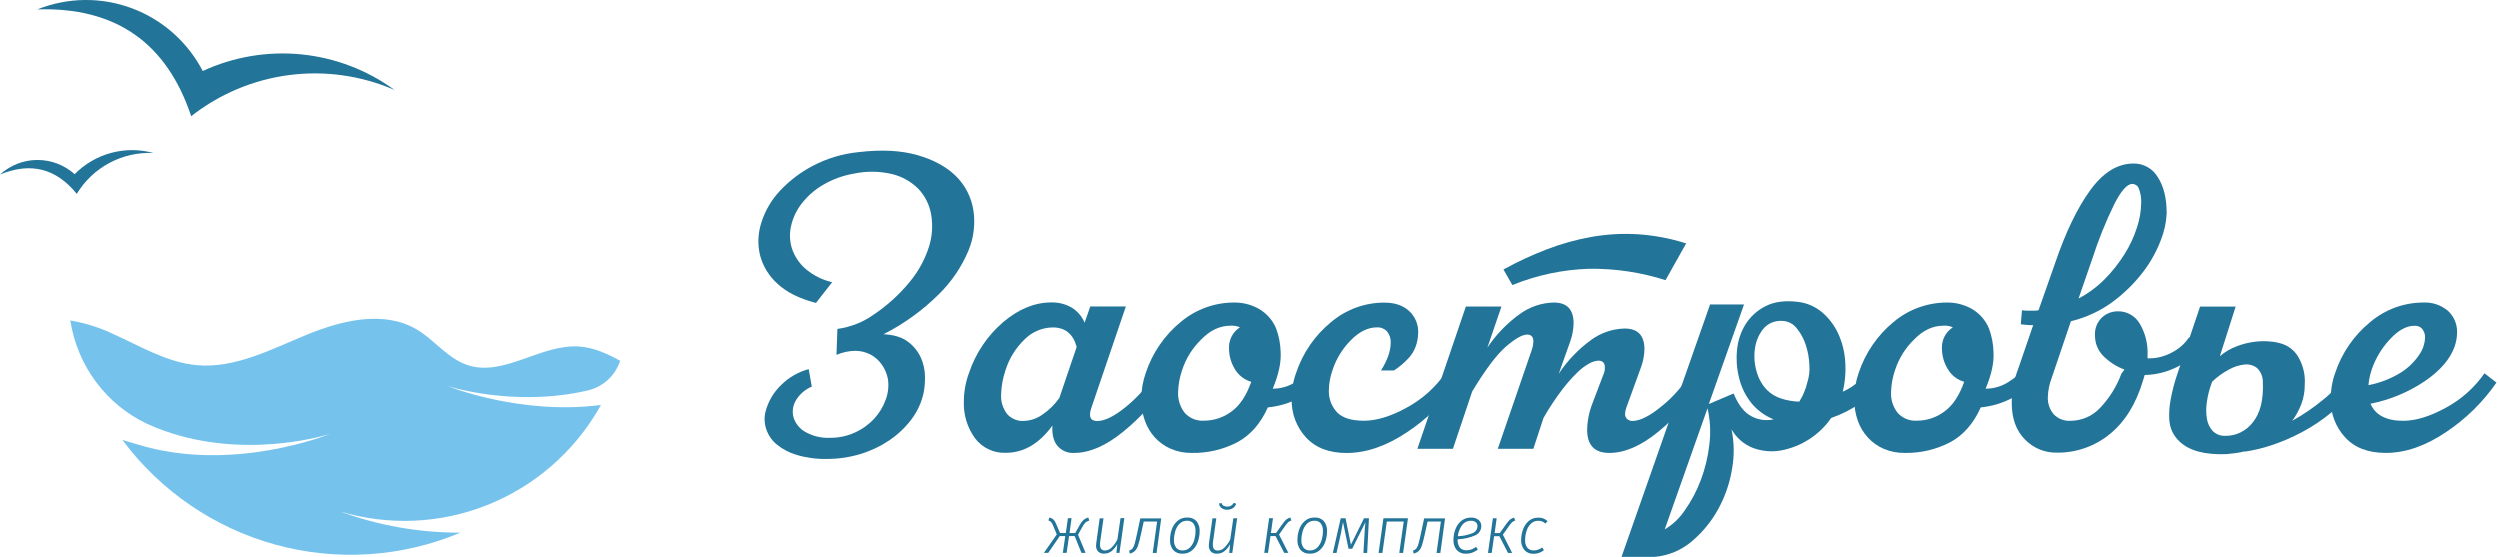 <?xml version="1.0" encoding="UTF-8"?> <svg xmlns="http://www.w3.org/2000/svg" width="211" height="47" viewBox="0 0 211 47" fill="none"><path d="M28.693 43.163C32.781 44.392 37.161 44.202 41.129 42.623C45.096 41.044 48.42 38.167 50.565 34.458L50.719 34.179C43.898 35.068 37.765 32.577 37.765 32.577C37.765 32.577 43.364 34.418 49.641 32.946C50.263 32.796 50.836 32.49 51.308 32.056C51.78 31.622 52.134 31.075 52.338 30.465V30.447C51.242 29.845 50.109 29.329 48.875 29.245C45.637 29.027 42.486 31.854 39.415 30.797C37.781 30.237 36.682 28.709 35.2 27.822C32.417 26.16 28.847 27.033 25.855 28.264C22.863 29.495 19.814 31.118 16.592 30.818C14.084 30.584 11.848 29.219 9.551 28.188C8.402 27.643 7.184 27.259 5.932 27.047C5.981 27.31 6.034 27.586 6.091 27.854C6.501 29.68 7.346 31.379 8.553 32.804C9.76 34.23 11.294 35.339 13.022 36.036L13.074 36.057C20.426 39.055 27.871 36.614 27.871 36.614C27.871 36.614 19.639 39.981 11.638 37.517C11.188 37.38 10.752 37.252 10.331 37.133C13.542 41.444 18.093 44.555 23.261 45.972C28.43 47.389 33.92 47.031 38.864 44.954C35.395 44.967 31.951 44.36 28.693 43.163Z" fill="#75C3ED"></path><path fill-rule="evenodd" clip-rule="evenodd" d="M33.298 7.593C30.984 5.906 28.265 4.87 25.421 4.589C22.576 4.308 19.709 4.793 17.112 5.994C15.838 3.544 13.705 1.656 11.127 0.696C8.549 -0.265 5.708 -0.23 3.154 0.794C9.734 0.584 14.062 3.588 16.137 9.807C18.536 7.923 21.396 6.724 24.416 6.334C27.435 5.944 30.503 6.379 33.298 7.593Z" fill="#227499"></path><path fill-rule="evenodd" clip-rule="evenodd" d="M12.956 12.915C11.789 12.593 10.557 12.589 9.388 12.902C8.218 13.216 7.153 13.837 6.3 14.701C5.432 13.923 4.308 13.495 3.144 13.501C1.981 13.507 0.861 13.946 0 14.733C2.579 13.662 4.738 14.205 6.478 16.363C7.15 15.256 8.106 14.352 9.246 13.745C10.386 13.138 11.668 12.852 12.956 12.915Z" fill="#227499"></path><path d="M91.939 43.926C91.857 43.955 91.779 43.991 91.704 44.034C91.638 44.076 91.581 44.129 91.534 44.191C91.46 44.288 91.394 44.39 91.337 44.496L90.987 45.133L91.622 46.661H91.275L90.702 45.246H90.228L90.022 46.661H89.705L89.907 45.246H89.444L88.471 46.661H88.107L89.193 45.104L88.861 44.315C88.823 44.22 88.771 44.131 88.706 44.052C88.641 43.993 88.564 43.947 88.481 43.918L88.581 43.673C88.702 43.706 88.815 43.767 88.91 43.85C88.997 43.942 89.066 44.048 89.114 44.165L89.465 44.983H89.956L90.134 43.734H90.44L90.268 44.983H90.751L91.141 44.294C91.219 44.138 91.325 43.997 91.452 43.879C91.57 43.786 91.704 43.716 91.847 43.673L91.939 43.926Z" fill="#227499"></path><path d="M92.687 46.555C92.623 46.484 92.575 46.401 92.544 46.311C92.513 46.22 92.5 46.125 92.507 46.029C92.507 45.962 92.513 45.895 92.525 45.83L92.813 43.746H93.137L92.844 45.811C92.839 45.871 92.839 45.93 92.844 45.99C92.844 46.306 92.983 46.461 93.265 46.461C93.373 46.457 93.479 46.432 93.577 46.387C93.674 46.342 93.762 46.278 93.835 46.198C94.031 46.002 94.192 45.775 94.311 45.524L94.573 43.733H94.894L94.484 46.661H94.222L94.301 45.916C94.186 46.143 94.026 46.344 93.83 46.505C93.658 46.647 93.442 46.723 93.221 46.721C93.125 46.733 93.028 46.724 92.936 46.696C92.844 46.667 92.759 46.619 92.687 46.555Z" fill="#227499"></path><path d="M97.614 46.669H97.29L97.661 44.015H96.532L96.314 45.006C96.213 45.48 96.126 45.822 96.053 46.029C96.003 46.203 95.913 46.362 95.791 46.495C95.667 46.608 95.516 46.687 95.352 46.724L95.308 46.461C95.417 46.434 95.516 46.373 95.59 46.287C95.671 46.17 95.729 46.039 95.763 45.901C95.815 45.722 95.888 45.419 95.98 44.988L96.241 43.752H98.007L97.614 46.669Z" fill="#227499"></path><path d="M99.013 46.416C98.822 46.167 98.728 45.856 98.751 45.543C98.752 45.255 98.801 44.968 98.895 44.696C98.987 44.418 99.149 44.17 99.366 43.975C99.597 43.773 99.897 43.668 100.203 43.681C100.348 43.671 100.494 43.694 100.629 43.747C100.765 43.8 100.887 43.883 100.988 43.989C101.178 44.236 101.271 44.545 101.249 44.856C101.247 45.144 101.2 45.429 101.108 45.701C101.018 45.981 100.856 46.233 100.637 46.429C100.406 46.633 100.105 46.741 99.798 46.729C99.652 46.739 99.506 46.717 99.37 46.662C99.234 46.608 99.112 46.524 99.013 46.416ZM100.444 46.198C100.611 46.021 100.733 45.805 100.797 45.569C100.865 45.33 100.901 45.082 100.901 44.833C100.918 44.598 100.854 44.365 100.718 44.173C100.653 44.098 100.573 44.039 100.482 44.001C100.392 43.962 100.293 43.944 100.195 43.949C100.074 43.945 99.954 43.966 99.842 44.011C99.73 44.057 99.628 44.125 99.544 44.212C99.374 44.39 99.252 44.608 99.188 44.846C99.119 45.083 99.083 45.328 99.081 45.575C99.065 45.81 99.133 46.044 99.272 46.235C99.339 46.311 99.422 46.37 99.516 46.409C99.609 46.448 99.71 46.465 99.811 46.458C99.928 46.461 100.045 46.439 100.154 46.394C100.263 46.349 100.361 46.282 100.444 46.198Z" fill="#227499"></path><path d="M102.207 46.556C102.143 46.484 102.094 46.401 102.063 46.311C102.032 46.221 102.02 46.125 102.026 46.029C102.026 45.962 102.032 45.896 102.042 45.83L102.332 43.747H102.654L102.366 45.816C102.361 45.876 102.361 45.936 102.366 45.995C102.366 46.311 102.505 46.466 102.787 46.466C102.895 46.463 103.001 46.438 103.099 46.393C103.197 46.347 103.285 46.283 103.357 46.203C103.553 46.008 103.714 45.78 103.833 45.53L104.095 43.739H104.416L104.006 46.666H103.744L103.823 45.922C103.708 46.149 103.548 46.349 103.352 46.511C103.18 46.652 102.965 46.728 102.743 46.726C102.646 46.738 102.549 46.729 102.456 46.699C102.364 46.67 102.279 46.621 102.207 46.556ZM103.088 42.873C103.03 42.827 102.982 42.769 102.947 42.703C102.913 42.637 102.893 42.564 102.889 42.489L103.111 42.461C103.119 42.505 103.136 42.548 103.161 42.586C103.185 42.624 103.218 42.657 103.255 42.681C103.349 42.733 103.455 42.758 103.561 42.752C103.674 42.766 103.789 42.743 103.889 42.688C103.988 42.633 104.069 42.548 104.118 42.445L104.33 42.511C104.289 42.666 104.191 42.801 104.056 42.887C103.905 42.979 103.732 43.025 103.556 43.021C103.388 43.028 103.222 42.976 103.088 42.873Z" fill="#227499"></path><path d="M108.99 43.926C108.886 43.961 108.79 44.016 108.707 44.089C108.602 44.204 108.505 44.328 108.417 44.457L107.952 45.117L108.736 46.661H108.386L107.656 45.246H107.227L107.021 46.661H106.704L107.115 43.734H107.439L107.266 44.983H107.701L108.224 44.249C108.316 44.109 108.424 43.979 108.545 43.863C108.651 43.778 108.772 43.713 108.901 43.673L108.99 43.926Z" fill="#227499"></path><path d="M109.767 46.416C109.576 46.168 109.482 45.857 109.505 45.543C109.506 45.255 109.555 44.968 109.649 44.696C109.74 44.419 109.903 44.17 110.12 43.976C110.351 43.774 110.651 43.668 110.957 43.681C111.102 43.671 111.248 43.694 111.383 43.747C111.519 43.8 111.641 43.883 111.741 43.989C111.932 44.236 112.025 44.545 112.003 44.857C112.001 45.144 111.954 45.429 111.862 45.701C111.772 45.981 111.61 46.233 111.391 46.429C111.16 46.634 110.859 46.742 110.552 46.729C110.406 46.739 110.26 46.717 110.124 46.662C109.988 46.608 109.866 46.524 109.767 46.416ZM111.198 46.198C111.365 46.021 111.487 45.805 111.551 45.569C111.619 45.33 111.655 45.082 111.655 44.833C111.672 44.598 111.608 44.365 111.472 44.173C111.407 44.098 111.327 44.039 111.236 44.001C111.146 43.962 111.047 43.944 110.949 43.949C110.828 43.945 110.708 43.966 110.596 44.011C110.484 44.057 110.382 44.125 110.298 44.212C110.128 44.39 110.006 44.608 109.942 44.846C109.874 45.083 109.839 45.328 109.838 45.575C109.821 45.81 109.888 46.044 110.026 46.235C110.093 46.311 110.176 46.37 110.27 46.409C110.363 46.448 110.464 46.465 110.565 46.458C110.682 46.461 110.799 46.439 110.908 46.394C111.017 46.349 111.115 46.283 111.198 46.198Z" fill="#227499"></path><path d="M115.39 46.668H115.073L115.173 44.956C115.173 44.714 115.209 44.43 115.246 44.067L114.127 46.311H113.816L113.347 44.059C113.295 44.38 113.24 44.685 113.183 44.972L112.803 46.668H112.492L113.159 43.741H113.564L114.017 45.974L115.123 43.741H115.539L115.39 46.668Z" fill="#227499"></path><path d="M118.1 46.668L118.474 44.015H117.048L116.674 46.668H116.353L116.763 43.741H118.834L118.421 46.668H118.1Z" fill="#227499"></path><path d="M121.565 46.669H121.243L121.612 44.015H120.488L120.271 45.006C120.166 45.48 120.08 45.822 120.009 46.029C119.959 46.203 119.869 46.362 119.748 46.495C119.623 46.608 119.472 46.687 119.308 46.724L119.264 46.461C119.373 46.434 119.472 46.373 119.546 46.287C119.628 46.171 119.686 46.039 119.719 45.901C119.771 45.722 119.844 45.419 119.936 44.988L120.197 43.752H121.963L121.565 46.669Z" fill="#227499"></path><path d="M124.51 45.183C124.039 45.385 123.536 45.498 123.024 45.517V45.548C123.005 45.791 123.075 46.033 123.221 46.227C123.29 46.3 123.375 46.358 123.469 46.395C123.563 46.433 123.664 46.45 123.765 46.445C123.907 46.447 124.049 46.423 124.183 46.374C124.326 46.319 124.462 46.244 124.586 46.153L124.732 46.382C124.587 46.493 124.427 46.581 124.256 46.645C124.088 46.705 123.911 46.734 123.733 46.732C123.588 46.741 123.443 46.718 123.307 46.665C123.172 46.612 123.049 46.53 122.949 46.424C122.751 46.181 122.652 45.872 122.671 45.559C122.671 45.261 122.725 44.965 122.831 44.686C122.929 44.407 123.1 44.159 123.325 43.968C123.559 43.775 123.855 43.675 124.157 43.684C124.385 43.67 124.61 43.74 124.79 43.881C124.864 43.943 124.923 44.02 124.963 44.108C125.003 44.196 125.022 44.292 125.02 44.389C125.023 44.557 124.976 44.722 124.885 44.864C124.795 45.005 124.664 45.117 124.51 45.183ZM123.388 44.336C123.195 44.608 123.075 44.926 123.04 45.259C123.468 45.245 123.89 45.157 124.288 44.996C124.408 44.95 124.511 44.869 124.585 44.763C124.658 44.657 124.698 44.531 124.698 44.402C124.699 44.342 124.688 44.283 124.665 44.228C124.642 44.174 124.608 44.124 124.565 44.084C124.455 43.99 124.313 43.944 124.17 43.955C124.018 43.948 123.868 43.98 123.731 44.046C123.595 44.113 123.477 44.212 123.388 44.336Z" fill="#227499"></path><path d="M127.888 43.926C127.784 43.961 127.687 44.017 127.603 44.089C127.498 44.204 127.402 44.327 127.316 44.457L126.842 45.125L127.627 46.669H127.276L126.549 45.254H126.102L125.898 46.669H125.587L126 43.742H126.319L126.147 44.991H126.581L127.104 44.257C127.198 44.118 127.306 43.988 127.425 43.87C127.531 43.786 127.652 43.722 127.781 43.681L127.888 43.926Z" fill="#227499"></path><path d="M130.616 43.984L130.433 44.189C130.353 44.111 130.258 44.05 130.153 44.009C130.049 43.969 129.938 43.951 129.826 43.955C129.708 43.952 129.59 43.974 129.481 44.019C129.371 44.064 129.273 44.132 129.191 44.218C129.022 44.392 128.899 44.606 128.832 44.841C128.758 45.079 128.72 45.328 128.72 45.577C128.702 45.813 128.77 46.048 128.911 46.237C128.979 46.311 129.063 46.369 129.156 46.407C129.249 46.445 129.349 46.461 129.45 46.456C129.575 46.457 129.7 46.436 129.818 46.393C129.942 46.347 130.059 46.285 130.166 46.209L130.305 46.437C130.056 46.635 129.748 46.741 129.431 46.74C129.289 46.748 129.146 46.724 129.014 46.67C128.881 46.617 128.762 46.534 128.665 46.429C128.466 46.185 128.366 45.874 128.385 45.559C128.386 45.267 128.438 44.978 128.537 44.704C128.631 44.426 128.795 44.177 129.013 43.981C129.24 43.785 129.532 43.681 129.831 43.692C129.975 43.683 130.119 43.705 130.254 43.755C130.389 43.806 130.512 43.883 130.616 43.984Z" fill="#227499"></path><path d="M70.676 27.762C71.249 27.682 71.81 27.533 72.347 27.317C72.816 27.128 73.263 26.887 73.678 26.596C74.854 25.816 75.906 24.862 76.801 23.767C77.516 22.901 78.06 21.905 78.404 20.834C78.682 19.953 78.745 19.018 78.59 18.107C78.453 17.296 78.079 16.543 77.517 15.945C76.906 15.332 76.139 14.899 75.3 14.693C74.229 14.44 73.116 14.428 72.041 14.659C71.133 14.816 70.26 15.136 69.465 15.603C68.776 16.004 68.168 16.534 67.676 17.163C67.239 17.717 66.93 18.362 66.771 19.051C66.621 19.686 66.645 20.349 66.839 20.971C67.058 21.628 67.446 22.214 67.964 22.67C68.617 23.232 69.396 23.627 70.234 23.819L68.868 25.568C67.46 25.203 66.374 24.66 65.61 23.938C64.898 23.299 64.388 22.464 64.145 21.536C63.929 20.623 63.97 19.667 64.263 18.775C64.577 17.783 65.108 16.875 65.817 16.116C66.622 15.254 67.567 14.535 68.612 13.991C69.804 13.365 71.105 12.975 72.444 12.842C74.362 12.612 76.01 12.692 77.389 13.081C78.768 13.47 79.86 14.059 80.664 14.848C81.446 15.614 81.966 16.611 82.147 17.694C82.335 18.871 82.19 20.078 81.728 21.176C81.147 22.546 80.302 23.788 79.243 24.829C77.87 26.194 76.293 27.334 74.57 28.209C75.456 28.256 76.143 28.467 76.633 28.843C77.094 29.185 77.463 29.637 77.708 30.157C77.934 30.653 78.056 31.19 78.067 31.735C78.083 32.219 78.043 32.702 77.949 33.177C77.767 33.994 77.41 34.761 76.903 35.425C76.382 36.106 75.754 36.697 75.043 37.174C74.291 37.677 73.469 38.064 72.603 38.324C71.691 38.599 70.742 38.737 69.789 38.734C68.924 38.753 68.061 38.638 67.231 38.392C66.615 38.211 66.04 37.908 65.542 37.5C65.142 37.165 64.842 36.725 64.674 36.23C64.514 35.754 64.49 35.243 64.606 34.755C64.825 33.906 65.273 33.134 65.9 32.524C66.55 31.866 67.363 31.393 68.254 31.154L68.516 32.63C67.943 32.869 67.463 33.29 67.15 33.829C67.029 34.043 66.951 34.279 66.922 34.523C66.893 34.767 66.913 35.015 66.98 35.252C67.148 35.763 67.501 36.192 67.969 36.454C68.606 36.815 69.331 36.987 70.061 36.951C70.797 36.958 71.525 36.8 72.193 36.488C72.805 36.206 73.356 35.804 73.811 35.304C74.235 34.837 74.561 34.289 74.769 33.692C74.967 33.144 75.026 32.554 74.939 31.977C74.853 31.539 74.674 31.123 74.416 30.76C74.168 30.407 73.841 30.118 73.461 29.918C73.057 29.709 72.608 29.604 72.153 29.61C71.618 29.62 71.09 29.736 70.6 29.952L70.676 27.762Z" fill="#227499"></path><path d="M98.579 32.291C97.532 33.848 96.262 35.241 94.81 36.425C93.344 37.624 91.962 38.225 90.665 38.226C90.395 38.244 90.125 38.198 89.877 38.092C89.628 37.985 89.408 37.822 89.234 37.614C88.915 37.214 88.778 36.648 88.824 35.917C87.71 37.448 86.402 38.214 84.901 38.216C84.398 38.239 83.897 38.139 83.441 37.923C82.985 37.708 82.589 37.384 82.285 36.98C81.638 36.085 81.308 34.998 81.349 33.892C81.35 33.06 81.5 32.236 81.791 31.457C82.35 29.799 83.344 28.323 84.668 27.186C85.976 26.079 87.335 25.525 88.745 25.524C89.336 25.512 89.92 25.66 90.435 25.952C90.932 26.25 91.32 26.701 91.541 27.238L92.019 25.866H95.022L92.098 34.458C92.036 34.626 92.002 34.804 91.996 34.984C91.996 35.352 92.2 35.533 92.611 35.533C93.245 35.533 94.052 35.133 95.032 34.334C96.011 33.531 96.862 32.582 97.556 31.52L98.579 32.291ZM89.404 33.605L90.871 29.282C90.577 28.186 89.906 27.637 88.858 27.636C88.409 27.639 87.966 27.733 87.553 27.91C87.141 28.086 86.767 28.344 86.454 28.666C85.72 29.377 85.174 30.261 84.867 31.238C84.64 31.901 84.514 32.595 84.493 33.295C84.461 33.88 84.636 34.458 84.987 34.926C85.161 35.128 85.379 35.288 85.625 35.392C85.87 35.496 86.136 35.542 86.402 35.525C86.965 35.509 87.511 35.326 87.971 34.999C88.529 34.622 89.015 34.146 89.404 33.595V33.605Z" fill="#227499"></path><path d="M107.006 34.384C106.392 35.755 105.528 36.738 104.414 37.332C103.233 37.943 101.92 38.251 100.593 38.227C99.984 38.237 99.381 38.119 98.82 37.882C98.308 37.661 97.848 37.334 97.47 36.922C97.092 36.504 96.802 36.014 96.618 35.481C96.42 34.908 96.322 34.304 96.327 33.698C96.324 32.938 96.452 32.184 96.704 31.468C97.262 29.789 98.281 28.302 99.644 27.181C100.906 26.119 102.499 25.536 104.145 25.534C104.891 25.521 105.627 25.71 106.276 26.081C106.907 26.454 107.403 27.018 107.693 27.694C107.936 28.335 108.068 29.014 108.086 29.7C108.142 30.577 107.919 31.612 107.419 32.806C108.102 32.806 108.77 32.61 109.346 32.241C109.91 31.901 110.403 31.454 110.798 30.926L111.82 31.715C111.279 32.488 110.562 33.119 109.728 33.556C108.885 34.013 107.959 34.295 107.006 34.384ZM105.606 32.222C105.014 32.057 104.511 31.663 104.207 31.126C103.901 30.619 103.737 30.038 103.731 29.445C103.708 29.087 103.781 28.728 103.943 28.408C104.105 28.087 104.35 27.817 104.652 27.625C104.405 27.518 104.136 27.471 103.867 27.488C102.957 27.488 102.127 27.878 101.378 28.656C100.643 29.37 100.093 30.253 99.774 31.228C99.567 31.821 99.452 32.442 99.432 33.069C99.396 33.713 99.597 34.348 99.997 34.852C100.201 35.076 100.452 35.251 100.732 35.364C101.013 35.476 101.314 35.525 101.616 35.505C102.451 35.506 103.265 35.236 103.935 34.734C104.639 34.229 105.198 33.388 105.606 32.222Z" fill="#227499"></path><path d="M119.695 28.072C119.69 28.469 119.62 28.863 119.488 29.237C119.346 29.632 119.119 29.991 118.824 30.289C118.473 30.662 118.078 30.991 117.647 31.268H116.557C117.101 30.397 117.375 29.621 117.375 28.935C117.397 28.587 117.287 28.244 117.067 27.975C116.958 27.858 116.825 27.767 116.678 27.708C116.531 27.648 116.372 27.622 116.214 27.63C115.443 27.63 114.699 28.002 113.98 28.745C113.291 29.446 112.771 30.297 112.464 31.233C112.269 31.785 112.165 32.364 112.155 32.948C112.131 33.629 112.377 34.291 112.838 34.789C113.293 35.271 114.055 35.511 115.123 35.51C116.192 35.508 117.396 35.138 118.735 34.4C120.025 33.703 121.135 32.713 121.975 31.507L122.998 32.296C121.869 33.958 120.426 35.38 118.751 36.48C117.007 37.648 115.307 38.232 113.651 38.232C112.174 38.232 111.031 37.794 110.222 36.917C109.414 36.034 108.982 34.868 109.017 33.669C109.008 32.92 109.135 32.175 109.393 31.473C109.952 29.791 110.975 28.304 112.343 27.186C113.599 26.123 115.187 25.54 116.829 25.54C117.715 25.54 118.416 25.774 118.921 26.242C119.174 26.472 119.375 26.755 119.508 27.071C119.642 27.387 119.706 27.729 119.695 28.072Z" fill="#227499"></path><path d="M143.743 32.291C143.218 33.07 142.637 33.809 142.004 34.502C141.369 35.198 140.684 35.846 139.956 36.441C138.502 37.631 137.126 38.227 135.829 38.227C134.579 38.227 133.954 37.574 133.954 36.27C133.973 35.481 134.135 34.702 134.43 33.971L135.316 31.639C135.409 31.447 135.456 31.236 135.452 31.023C135.452 30.634 135.272 30.439 134.908 30.439C134.644 30.456 134.388 30.532 134.158 30.663C133.773 30.874 133.421 31.14 133.111 31.452C132.638 31.914 132.201 32.413 131.804 32.943C131.243 33.686 130.73 34.466 130.269 35.276L129.416 37.877H126.414L129.314 29.44C129.377 29.24 129.412 29.032 129.416 28.822C129.416 28.433 129.246 28.238 128.893 28.238C128.485 28.238 127.889 28.576 127.104 29.25C126.32 29.925 125.369 31.189 124.253 33.04L122.627 37.877H119.627L123.72 25.871H126.722L125.535 29.34C126.268 28.24 127.192 27.281 128.263 26.51C129.101 25.898 130.104 25.558 131.14 25.534C132.254 25.534 132.811 26.117 132.811 27.283C132.801 27.786 132.713 28.284 132.549 28.759L131.561 31.536C132.291 30.44 133.208 29.482 134.27 28.706C135.098 28.093 136.093 27.751 137.121 27.728C138.235 27.728 138.792 28.312 138.792 29.479C138.78 29.982 138.687 30.479 138.517 30.952L137.257 34.418C137.195 34.587 137.161 34.765 137.155 34.944C137.151 35.025 137.165 35.106 137.198 35.181C137.23 35.255 137.279 35.321 137.34 35.373C137.459 35.475 137.611 35.53 137.767 35.528C138.405 35.528 139.212 35.129 140.189 34.329C140.691 33.937 141.154 33.496 141.572 33.014C141.991 32.532 142.384 32.029 142.749 31.504L143.743 32.291ZM140.57 23.646C138.481 22.978 136.298 22.654 134.105 22.686C131.887 22.756 129.699 23.221 127.643 24.059L126.892 22.744C128.068 22.095 129.287 21.528 130.541 21.048C131.762 20.578 133.025 20.226 134.312 19.996C135.606 19.767 136.923 19.691 138.235 19.772C139.62 19.863 140.989 20.122 142.312 20.543L140.57 23.646Z" fill="#227499"></path><path d="M158.989 32.154C158.424 32.882 157.751 33.518 156.994 34.04C156.24 34.562 155.419 34.978 154.554 35.276C153.553 36.717 152.028 37.702 150.309 38.019C149.525 38.158 148.719 38.087 147.971 37.814C147.198 37.516 146.551 36.959 146.14 36.236C146.369 37.326 146.386 38.45 146.19 39.547C146.001 40.737 145.609 41.886 145.031 42.942C144.463 43.989 143.704 44.919 142.795 45.685C141.909 46.439 140.813 46.898 139.657 47H136.858L144.33 25.698H147.194L144.226 34.1L146.318 33.209C146.705 34.168 147.205 34.809 147.819 35.131C148.393 35.441 149.058 35.535 149.694 35.394C149.007 35.117 148.393 34.682 147.903 34.124C147.345 33.462 146.954 32.674 146.763 31.828C146.578 31.077 146.526 30.299 146.608 29.529C146.676 28.762 146.922 28.022 147.325 27.368C147.738 26.713 148.321 26.186 149.012 25.842C149.741 25.463 150.662 25.343 151.776 25.482C152.524 25.574 153.23 25.884 153.806 26.373C154.368 26.861 154.822 27.462 155.137 28.138C155.476 28.873 155.678 29.663 155.733 30.471C155.8 31.34 155.731 32.214 155.529 33.062C156.057 32.822 156.545 32.504 156.978 32.117C157.382 31.761 157.723 31.337 157.985 30.866L158.989 32.154ZM144.116 34.458L140.502 44.681C141.176 44.283 141.753 43.737 142.188 43.084C142.745 42.3 143.199 41.447 143.538 40.546C143.907 39.575 144.153 38.56 144.27 37.527C144.397 36.503 144.345 35.464 144.116 34.458ZM152.542 32.262C152.692 31.797 152.749 31.308 152.712 30.821C152.691 30.238 152.588 29.66 152.406 29.106C152.239 28.585 151.973 28.102 151.622 27.683C151.475 27.497 151.288 27.346 151.076 27.242C150.863 27.138 150.629 27.084 150.393 27.084C150.097 27.065 149.802 27.116 149.53 27.232C149.257 27.348 149.016 27.526 148.823 27.752C148.452 28.217 148.211 28.773 148.125 29.364C148.024 30.011 148.064 30.672 148.243 31.302C148.394 31.908 148.701 32.464 149.132 32.914C149.467 33.246 149.876 33.493 150.325 33.635C150.821 33.795 151.338 33.884 151.86 33.898C152.179 33.394 152.41 32.839 152.542 32.257V32.262Z" fill="#227499"></path><path d="M167.176 34.384C166.56 35.755 165.696 36.738 164.584 37.332C163.404 37.944 162.091 38.251 160.763 38.227C160.155 38.236 159.551 38.119 158.99 37.882C158.478 37.662 158.019 37.334 157.643 36.922C157.264 36.505 156.973 36.015 156.788 35.481C156.593 34.907 156.495 34.304 156.5 33.698C156.496 32.938 156.623 32.184 156.874 31.468C157.432 29.79 158.449 28.304 159.809 27.181C161.071 26.119 162.664 25.537 164.309 25.534C165.057 25.522 165.794 25.711 166.444 26.081C167.073 26.454 167.569 27.019 167.858 27.694C168.101 28.335 168.233 29.014 168.251 29.7C168.308 30.577 168.087 31.612 167.586 32.806C168.269 32.805 168.938 32.609 169.514 32.241C170.077 31.901 170.569 31.454 170.963 30.926L171.985 31.715C171.444 32.487 170.726 33.118 169.893 33.556C169.051 34.011 168.128 34.293 167.176 34.384ZM165.777 32.222C165.185 32.057 164.683 31.662 164.38 31.126C164.073 30.619 163.908 30.038 163.901 29.445C163.878 29.086 163.951 28.728 164.113 28.408C164.275 28.087 164.52 27.817 164.822 27.625C164.575 27.518 164.306 27.471 164.037 27.488C163.127 27.488 162.297 27.878 161.548 28.656C160.813 29.369 160.263 30.252 159.945 31.228C159.738 31.821 159.624 32.442 159.605 33.069C159.568 33.713 159.768 34.347 160.167 34.852C160.371 35.076 160.623 35.25 160.903 35.363C161.183 35.476 161.485 35.524 161.786 35.505C162.621 35.506 163.435 35.236 164.105 34.734C164.812 34.225 165.369 33.388 165.777 32.222Z" fill="#227499"></path><path d="M170.654 26.183C170.79 26.207 170.927 26.22 171.065 26.22H171.747C171.85 26.218 171.953 26.206 172.053 26.183L173.452 22.207C174.34 19.598 175.329 17.545 176.421 16.048C177.512 14.55 178.728 13.802 180.069 13.802C180.481 13.794 180.887 13.897 181.247 14.099C181.607 14.301 181.907 14.595 182.117 14.951C182.616 15.717 182.866 16.729 182.868 17.986C182.833 18.77 182.666 19.542 182.373 20.269C182.007 21.235 181.501 22.142 180.872 22.959C180.15 23.902 179.3 24.74 178.348 25.447C177.284 26.238 176.071 26.804 174.784 27.112L173.146 31.948C172.96 32.442 172.855 32.964 172.838 33.492C172.81 34.029 172.986 34.556 173.332 34.965C173.515 35.155 173.736 35.302 173.981 35.397C174.225 35.492 174.488 35.532 174.75 35.515C175.224 35.514 175.693 35.414 176.128 35.222C176.562 35.031 176.952 34.75 177.273 34.4C178.052 33.576 178.655 32.601 179.047 31.535L179.308 31.194C178.628 30.942 178.011 30.544 177.501 30.026C177.28 29.8 177.106 29.532 176.989 29.237C176.872 28.943 176.814 28.628 176.818 28.311C176.799 28.032 176.841 27.752 176.942 27.491C177.042 27.231 177.198 26.995 177.399 26.802C177.761 26.464 178.236 26.276 178.73 26.276C179.103 26.265 179.471 26.355 179.798 26.536C180.124 26.716 180.397 26.982 180.587 27.304C181.059 28.097 181.29 29.011 181.254 29.934V30.244H181.424C182.086 30.238 182.737 30.066 183.317 29.744C183.903 29.45 184.403 29.006 184.766 28.458L185.791 29.247C185.256 29.988 184.546 30.584 183.725 30.981C182.882 31.402 181.955 31.631 181.013 31.649L180.877 32.096C180.286 34.084 179.348 35.599 178.063 36.64C176.797 37.675 175.209 38.228 173.578 38.203C173.08 38.21 172.585 38.114 172.125 37.923C171.664 37.731 171.247 37.447 170.9 37.087C170.162 36.342 169.793 35.318 169.791 34.016C169.793 33.026 169.979 32.044 170.338 31.123L171.601 27.441C171.418 27.441 171.243 27.441 171.078 27.425C170.913 27.409 170.73 27.396 170.555 27.372L170.654 26.183ZM180.718 17.128C180.735 16.725 180.671 16.323 180.529 15.945C180.491 15.824 180.417 15.719 180.316 15.643C180.215 15.567 180.093 15.524 179.967 15.522C179.535 15.522 179.029 16.088 178.45 17.221C177.723 18.712 177.101 20.254 176.591 21.834L175.43 25.195C176.241 24.767 176.984 24.218 177.632 23.567C178.265 22.93 178.825 22.224 179.303 21.463C179.743 20.767 180.095 20.017 180.349 19.233C180.58 18.555 180.704 17.845 180.718 17.128Z" fill="#227499"></path><path d="M189.484 38.087C189.219 38.154 188.951 38.206 188.681 38.242C188.42 38.276 188.158 38.305 187.915 38.329C186.117 38.397 184.81 38.054 183.992 37.298C183.742 37.073 183.534 36.806 183.377 36.509C183.204 36.163 183.105 35.784 183.087 35.397C183.058 34.856 183.093 34.314 183.192 33.782C183.331 33.007 183.53 32.245 183.788 31.502L185.687 25.876H188.689L187.358 30.06C187.783 29.699 188.268 29.415 188.791 29.221C189.28 29.035 189.789 28.908 190.308 28.843C190.756 28.786 191.208 28.781 191.657 28.827C191.994 28.856 192.325 28.925 192.646 29.032C192.957 29.14 193.245 29.31 193.491 29.53C193.737 29.751 193.937 30.019 194.079 30.318C194.421 30.977 194.574 31.72 194.521 32.461C194.527 33.024 194.429 33.582 194.231 34.108C194.04 34.609 193.782 35.083 193.464 35.515C194.381 35.008 195.249 34.416 196.056 33.748C196.779 33.178 197.412 32.501 197.934 31.741L198.923 32.461C198.324 33.335 197.607 34.121 196.791 34.794C196.014 35.439 195.174 36.002 194.283 36.475C193.463 36.913 192.607 37.28 191.725 37.574C190.981 37.825 190.216 38.008 189.439 38.121L189.484 38.087ZM190.985 32.222C190.986 32.004 190.942 31.789 190.857 31.588C190.772 31.388 190.648 31.207 190.491 31.057C190.193 30.827 189.818 30.722 189.445 30.765C188.965 30.818 188.501 30.969 188.082 31.21C187.578 31.484 187.113 31.824 186.699 32.222L186.631 32.427C186.454 32.916 186.328 33.422 186.257 33.937C186.188 34.392 186.188 34.855 186.257 35.31C186.311 35.689 186.47 36.046 186.717 36.338C186.851 36.482 187.013 36.596 187.193 36.673C187.373 36.75 187.567 36.788 187.763 36.785C188.219 36.799 188.672 36.703 189.084 36.506C189.496 36.309 189.855 36.016 190.133 35.652C190.769 34.877 191.053 33.733 190.985 32.222Z" fill="#227499"></path><path d="M210.702 32.291C209.557 33.944 208.109 35.364 206.437 36.475C204.707 37.643 203.013 38.226 201.355 38.226C199.875 38.226 198.732 37.788 197.927 36.911C197.117 36.031 196.682 34.867 196.716 33.669C196.707 32.92 196.834 32.176 197.09 31.473C197.65 29.791 198.674 28.304 200.042 27.186C201.294 26.123 202.879 25.538 204.517 25.534C205.278 25.493 206.026 25.744 206.609 26.236C206.863 26.469 207.063 26.754 207.195 27.072C207.327 27.39 207.389 27.733 207.376 28.077C207.371 28.474 207.302 28.868 207.172 29.242C206.807 30.294 205.966 31.272 204.648 32.175C203.262 33.105 201.706 33.75 200.071 34.074C200.481 35.036 201.402 35.517 202.835 35.515C203.903 35.515 205.107 35.143 206.45 34.4C207.74 33.704 208.85 32.713 209.69 31.507L210.702 32.291ZM200.16 31.239C200.023 31.649 199.935 32.075 199.898 32.506C200.845 32.327 201.752 31.978 202.577 31.478C203.201 31.099 203.738 30.591 204.151 29.987C204.465 29.557 204.647 29.044 204.674 28.511C204.688 28.239 204.604 27.971 204.436 27.756C204.354 27.668 204.253 27.598 204.141 27.552C204.029 27.507 203.908 27.487 203.787 27.494C203.09 27.494 202.385 27.888 201.672 28.677C200.994 29.41 200.479 30.28 200.16 31.228V31.239Z" fill="#227499"></path></svg> 